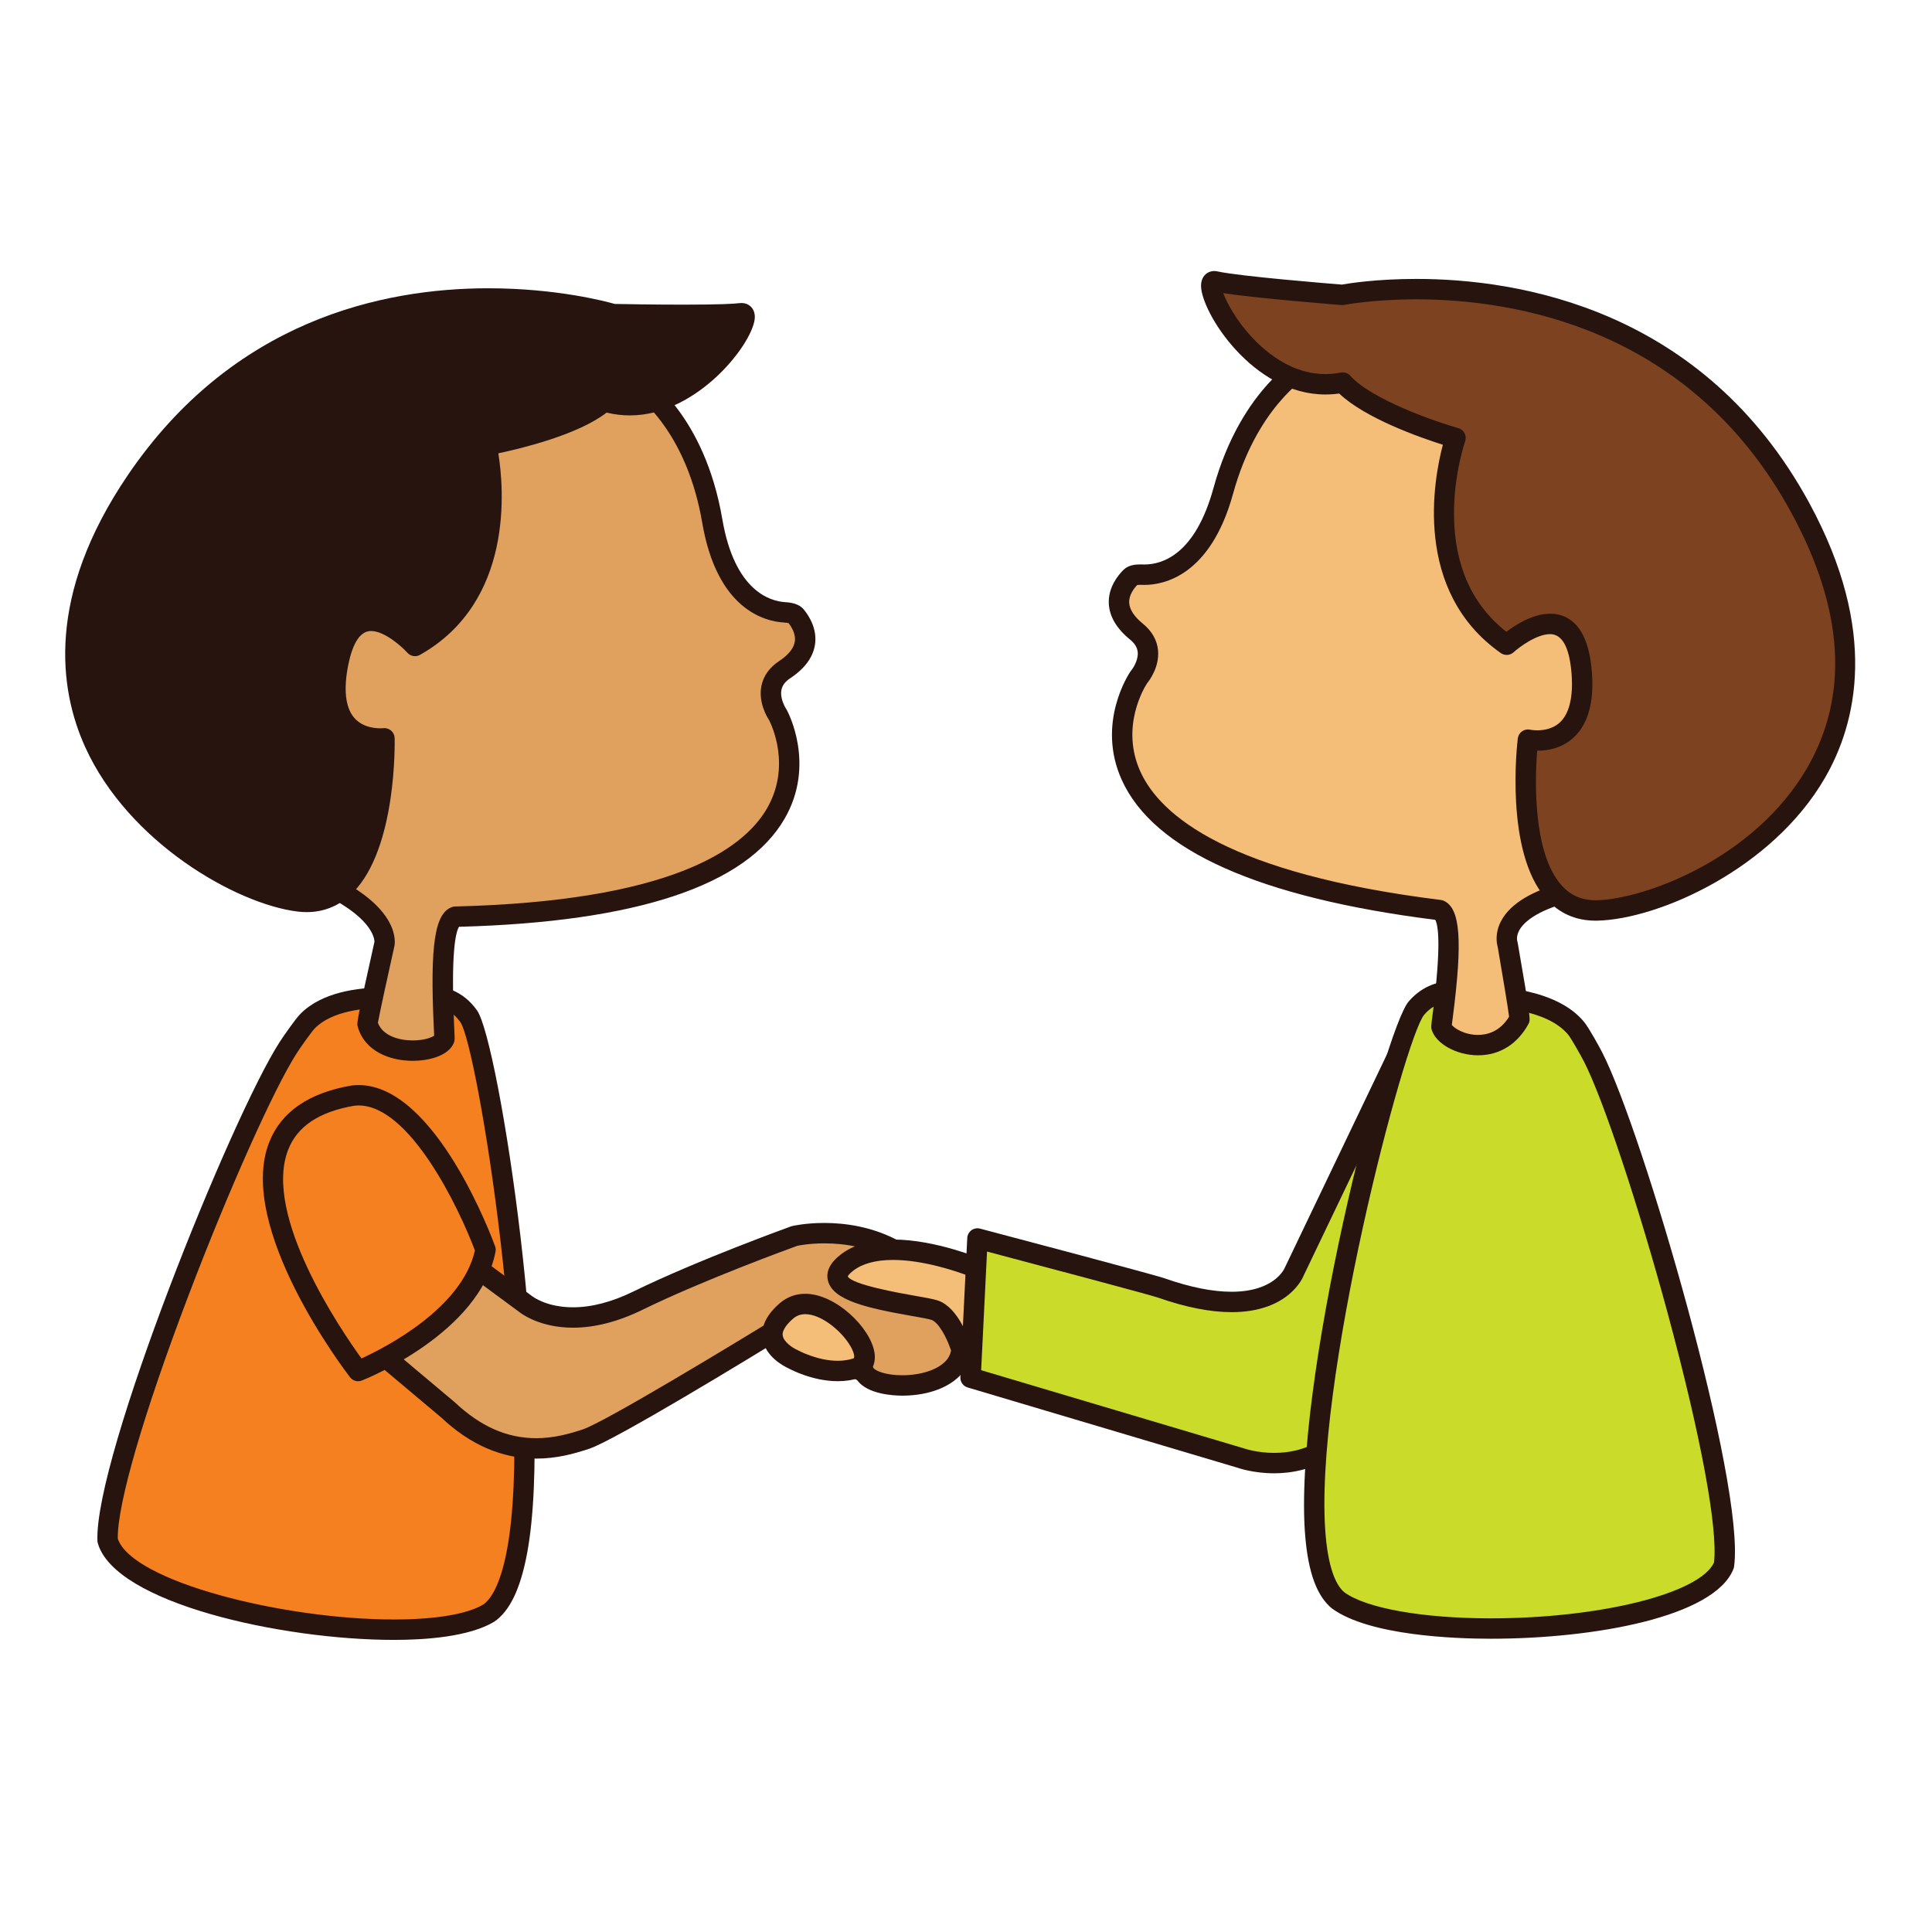 <?xml version="1.0" encoding="utf-8"?>
<!-- Generator: Adobe Illustrator 16.0.0, SVG Export Plug-In . SVG Version: 6.00 Build 0)  -->
<!DOCTYPE svg PUBLIC "-//W3C//DTD SVG 1.1//EN" "http://www.w3.org/Graphics/SVG/1.1/DTD/svg11.dtd">
<svg version="1.1" id="Layer_1" xmlns="http://www.w3.org/2000/svg" xmlns:xlink="http://www.w3.org/1999/xlink" x="0px" y="0px"
	 width="500px" height="500px" viewBox="0 0 500 500" enable-background="new 0 0 500 500" xml:space="preserve">
<g id="Layer_1_copy_75">
	<g>
		<path fill="#F58020" d="M27.853,398.657c5.134,18.114,80.115,29.804,98.521,18.889c21.22-14.153,0.729-146.296-5.057-154.504
			c-5.784-8.214-15.509-4.474-15.509-4.474s-18.143-2.555-26.229,5.726c-1.015,1.033-4.004,5.286-4.989,6.817
			C62.29,290.191,27.054,378.131,27.853,398.657z"/>
		<path fill="#27140E" d="M101.948,424.405c-0.003,0-0.003,0-0.003,0c-29.038-0.005-72.237-9.524-76.632-25.031
			c-0.06-0.201-0.09-0.403-0.096-0.617C24.37,377.134,59.873,289.068,72.372,269.68c0.869-1.354,4.056-5.943,5.323-7.236
			c5.562-5.689,14.899-6.887,21.756-6.887c2.817,0,5.041,0.2,6.086,0.315c0.996-0.3,2.98-0.792,5.416-0.792
			c3.643,0,8.773,1.115,12.521,6.439c5.645,8.008,20.094,102.139,12.938,140.485c-1.725,9.237-4.527,15.04-8.572,17.736
			C121.329,423.605,110.18,424.405,101.948,424.405z M30.481,398.217c3.755,11.098,42.815,20.904,71.464,20.904h0.003
			c10.7,0,18.895-1.364,23.079-3.848c1.759-1.176,4.373-4.637,6.149-14.02c7.197-37.913-7.599-130.338-12.016-136.693
			c-1.966-2.787-4.729-4.205-8.208-4.205c-2.368,0-4.194,0.672-4.212,0.681c-0.405,0.151-0.866,0.205-1.301,0.146
			c-0.026-0.005-2.524-0.346-5.989-0.346c-4.782,0-13.478,0.688-17.983,5.301c-0.758,0.773-3.572,4.719-4.657,6.405
			c-5.889,9.131-17.681,35.519-28.035,62.735C37.136,365.875,30.325,389.322,30.481,398.217z"/>
	</g>
	<g>
		<g>
			<path fill="#DFA15D" d="M165.379,99.58c0,0,14.484,9.052,18.96,35.258c3.499,20.47,14.176,23.347,18.678,23.629
				c1.26,0.075,2.439,0.309,2.959,0.937c1.911,2.328,5.477,8.354-2.915,13.907c-6.78,4.492-1.762,11.678-1.762,11.678
				s27.075,49.56-83.416,52.24c-5.212,1.725-2.646,31.109-2.885,31.686c-1.658,3.963-17.377,5.187-19.89-3.981
				c-0.127-0.445,4.372-20.603,4.372-20.603s1.636-7.335-14.436-15.187c-22.269-10.877-26.708-41.313-26.708-41.313l9.514-68.041
				l63.037-26.183L165.379,99.58z"/>
		</g>
		<g>
			<path fill="#27140E" d="M106.812,274.542c-5.706,0-12.447-2.342-14.25-8.91c-0.223-0.807-0.297-1.077,4.343-21.878l0,0
				c-0.011,0.003,0.442-5.662-13.016-12.239c-23.258-11.357-27.972-42.005-28.164-43.307c-0.038-0.245-0.038-0.498,0-0.747
				l9.509-68.04c0.131-0.926,0.74-1.714,1.606-2.071l63.036-26.18c0.469-0.192,0.978-0.245,1.465-0.163l34.491,5.97
				c0.335,0.06,0.658,0.179,0.949,0.361c0.631,0.398,15.535,9.997,20.16,37.058c3.183,18.629,12.417,21.201,16.238,21.439
				c1.473,0.089,3.591,0.379,4.834,1.896c1.345,1.636,3.517,4.997,2.906,9.079c-0.494,3.29-2.646,6.219-6.401,8.707
				c-1.315,0.87-2.067,1.866-2.29,3.056c-0.449,2.357,1.219,4.881,1.234,4.907c0.056,0.078,0.107,0.156,0.152,0.245
				c0.312,0.569,7.535,14.12-0.54,28.113c-10.015,17.369-38.372,26.789-84.285,28.012c-0.822,1.309-2.164,6.405-1.242,26.064
				c0.153,3.234,0.156,3.361-0.111,4.011C116.009,273.334,110.822,274.542,106.812,274.542z M97.8,264.695
				c1.242,3.356,5.413,4.568,9.012,4.568c2.848,0,4.829-0.718,5.547-1.229c-0.015-0.453-0.044-1.095-0.082-1.87
				c-1.022-21.707,0.23-29.938,4.781-31.44c0.245-0.082,0.501-0.126,0.759-0.13c55.273-1.342,74.367-14.518,80.649-25.328
				c6.373-10.967,1.189-21.711,0.564-22.919c-0.576-0.874-2.787-4.577-1.992-8.763c0.494-2.583,2.071-4.822,4.565-6.473
				c2.454-1.625,3.83-3.334,4.094-5.085c0.289-1.929-0.812-3.732-1.603-4.748c-0.164-0.048-0.535-0.134-1.234-0.174
				c-5.086-0.316-17.303-3.469-21.123-25.819c-3.797-22.224-15.153-31.562-17.385-33.206l-33.16-5.74l-60.939,25.31l-9.246,66.148
				c0.584,3.338,5.713,29.458,25.197,38.976c17.44,8.52,16.068,17.171,15.856,18.13C100.573,251.557,98.23,262.238,97.8,264.695z"/>
		</g>
	</g>
	<g>
		<path fill="#27140E" d="M107.406,167.174c0,0-15.484-17.213-19.853,4.338c-4.368,21.559,11.949,19.559,11.949,19.559
			s1.06,45.087-22.228,42.209c-23.28-2.892-87.324-42.191-41.977-108.882C80.64,57.712,158.688,81.29,158.688,81.29
			s26.688,0.557,33.087-0.224c5.338-0.661-12.938,29.604-35.429,22.801c-8.016,7.35-30.455,11.365-30.455,11.365
			S134.812,151.72,107.406,167.174z"/>
		<path fill="#27140E" d="M79.368,236.055c-0.781,0-1.583-0.052-2.417-0.152c-15.829-1.967-43.719-17.86-54.916-42.589
			c-6.707-14.815-10.228-39.061,11.078-70.397c27.149-39.931,65.709-48.311,93.275-48.311c17.596,0,30.377,3.391,32.7,4.052
			c1.763,0.038,9.926,0.186,17.737,0.186c9.405,0,13.149-0.215,14.628-0.398c0.107-0.011,0.379-0.03,0.488-0.03
			c1.69,0,3.408,1.238,3.408,3.61c0,6.238-14.543,25.474-32.328,25.481l0,0c-2.022,0-4.045-0.246-6.037-0.729
			c-7.361,5.732-22.024,9.272-28.018,10.536c1.459,9.056,4.061,38.44-20.268,52.159c-1.074,0.61-2.424,0.387-3.257-0.528
			c-1.416-1.568-5.874-5.639-9.42-5.639c-2.729,0-4.707,2.94-5.882,8.732c-1.26,6.216-0.773,10.916,1.405,13.577
			c2.041,2.498,5.197,2.87,6.9,2.87c0.416,0,0.691-0.026,0.751-0.03c0.722-0.089,1.472,0.146,2.033,0.632
			c0.555,0.491,0.889,1.186,0.906,1.926c0.027,1.153,0.54,28.366-10.688,39.86C88.089,234.307,84.022,236.055,79.368,236.055z
			 M126.389,79.884c-26.292,0-63.059,7.982-88.903,46.002c-16.008,23.533-19.585,45.489-10.64,65.252
			c11.261,24.874,38.614,38.017,50.753,39.526c4.056,0.49,7.294-0.639,10.07-3.48c7.871-8.056,9.023-26.696,9.179-33.503
			c-2.563-0.256-6.542-1.249-9.39-4.721c-3.257-3.993-4.097-10.038-2.491-17.971c2.172-10.715,7.213-12.964,11.057-12.964
			c4.821,0,9.442,3.632,11.796,5.826c23.287-14.855,15.592-47.653,15.51-47.991c-0.174-0.707-0.048-1.454,0.349-2.063
			c0.399-0.613,1.031-1.033,1.752-1.16c6.029-1.086,23.027-5.12,29.131-10.714c0.688-0.632,1.659-0.848,2.551-0.58
			c1.94,0.584,3.926,0.885,5.911,0.885l0,0c13.115-0.007,23.808-12.867,26.432-18.331c-2.755,0.148-7.003,0.227-12.628,0.227
			c-8.833,0-18.102-0.193-18.198-0.193c-0.238-0.008-0.477-0.045-0.707-0.111C157.792,83.777,144.643,79.884,126.389,79.884z"/>
	</g>
	<g>
		<g>
			<path fill="#DFA15D" d="M115.087,322.018l20.976,15.49c0,0,10.137,8.352,29.034-0.902c16.748-8.193,40.521-16.736,40.521-16.736
				s31.444-7.409,42.643,24.997c4.918,15.265-21.433,16.187-24.522,10.409l-20.372-12.645c0,0-44.563,27.444-51.734,29.812
				c-7.176,2.363-20.946,6.334-35.638-7.519l-19.439-16.343l-1.446-23.704L115.087,322.018z"/>
		</g>
		<g>
			<path fill="#27140E" d="M138.769,377.484c-8.83,0-17.101-3.58-24.585-10.641l-19.328-16.242
				c-0.554-0.465-0.892-1.138-0.937-1.858l-1.446-23.702c-0.086-1.372,0.9-2.577,2.261-2.773l19.982-2.863
				c0.676-0.092,1.383,0.078,1.939,0.492l20.976,15.486c0.241,0.189,3.796,2.944,10.658,2.944c4.836,0,10.101-1.375,15.644-4.095
				c16.688-8.159,40.556-16.762,40.794-16.848c0.093-0.033,0.189-0.062,0.286-0.086c0.137-0.029,3.454-0.8,8.302-0.8
				c10.432,0,29.173,3.574,37.44,27.504c1.669,5.183,0.228,8.715-1.275,10.777c-2.926,4.015-8.896,6.413-15.979,6.413
				c-2.126,0-8.952-0.303-11.658-3.989l-18.483-11.47c-8.488,5.209-44.133,26.979-50.902,29.214
				C148.472,376.264,144.051,377.484,138.769,377.484z M99.12,347.291l18.576,15.613c6.673,6.289,13.532,9.298,21.072,9.298
				c4.535,0,8.468-1.089,12.037-2.265c5.645-1.861,38.851-21.963,51.174-29.556c0.851-0.521,1.93-0.521,2.777,0.009l20.372,12.639
				c0.394,0.246,0.718,0.592,0.937,1c0.343,0.637,2.949,1.886,7.436,1.886c5.238,0,9.833-1.665,11.711-4.238
				c1.152-1.584,1.323-3.546,0.535-6.004c-6.818-19.739-21.406-23.894-32.433-23.894c-3.688,0-6.354,0.507-6.964,0.633
				c-2.107,0.766-24.383,8.882-40.094,16.564c-6.275,3.07-12.32,4.629-17.968,4.629c-8.873,0-13.699-3.896-13.899-4.062
				l-20.001-14.755l-16.499,2.36L99.12,347.291z"/>
		</g>
	</g>
	<g>
		<g>
			<path fill="#F4BE78" d="M205.165,351.729c0,0-10.646-4.658-1.636-12.465c9.015-7.8,26.084,12.176,18.239,14.784
				C213.916,356.662,205.165,351.729,205.165,351.729z"/>
		</g>
		<g>
			<path fill="#27140E" d="M216.805,357.45c-6.346,0-11.922-2.874-12.821-3.36c-1-0.457-5.919-2.939-6.633-7.633
				c-0.476-3.126,1.023-6.215,4.454-9.188c1.844-1.598,4.123-2.441,6.591-2.441c7.814,0,16.863,8.699,17.915,15.189
				c0.502,3.102-0.922,5.606-3.71,6.537C220.809,357.148,218.86,357.45,216.805,357.45z M208.396,340.107
				c-1.216,0-2.242,0.375-3.137,1.151c-1.354,1.175-2.919,2.89-2.688,4.406c0.252,1.64,2.609,3.188,3.651,3.644
				c0.082,0.037,0.159,0.073,0.238,0.118c0.044,0.026,4.98,2.744,10.345,2.744c1.484,0,2.874-0.213,4.127-0.628
				c0.257-0.246,0.264-1.539-1.268-3.854C217.199,343.965,212.311,340.107,208.396,340.107z"/>
		</g>
	</g>
	<g>
		<path fill="#F58020" d="M91.494,283.518c18.976-1.979,34.15,39.912,34.15,39.912c-3.795,19.818-32.968,31.393-32.968,31.393
			S43.921,291.604,91.494,283.518z"/>
		<path fill="#27140E" d="M92.677,357.46c-0.802,0-1.575-0.362-2.089-1.024c-1.212-1.574-29.565-38.715-20.922-60.82
			c3.073-7.863,10.268-12.811,21.387-14.699c0.695-0.079,1.223-0.104,1.751-0.104c19.979,0,34.707,40.013,35.324,41.719
			c0.164,0.447,0.202,0.93,0.112,1.398c-4.022,20.996-33.344,32.854-34.589,33.348C93.335,357.402,93.004,357.46,92.677,357.46z
			 M92.804,286.09c-0.342,0-0.691,0.016-1.033,0.053c-9.123,1.558-14.8,5.293-17.188,11.395
			c-6.635,16.956,13.685,46.729,18.964,54.023c6.187-2.824,25.949-12.93,29.362-27.931
			C118.752,312.537,106.042,286.09,92.804,286.09z"/>
	</g>
	<g>
		<g>
			<path fill="#F4BE78" d="M253.573,328.5c0,0-23.499-10.168-34.419-1.706c-10.918,8.461,18.965,10.841,22.89,12.336
				c3.926,1.498,6.316,8.791,6.316,8.791s1.108,2.878,4.097,3.026C255.45,351.096,253.573,328.5,253.573,328.5z"/>
		</g>
		<g>
			<path fill="#27140E" d="M252.486,353.587L252.486,353.587c-0.045,0-0.114,0-0.159-0.004c-3.714-0.183-5.792-3.052-6.432-4.714
				c-0.858-2.588-2.93-6.562-4.791-7.271c-0.622-0.236-2.99-0.654-5.079-1.021c-11.551-2.037-20.48-4.006-21.752-9.146
				c-0.58-2.334,0.521-4.599,3.264-6.725c3.354-2.6,7.927-3.915,13.585-3.915c11.152,0,23,5.069,23.502,5.287
				c0.894,0.387,1.499,1.233,1.581,2.204c1.152,13.886,0.721,22.033-1.287,24.209C254.271,353.197,253.404,353.587,252.486,353.587z
				 M250.867,347.1c0.006,0,0.126,0.254,0.374,0.524c0.446-3.291,0.312-10.629-0.171-17.283c-3.375-1.29-12.037-4.271-19.948-4.271
				c-4.461,0-7.94,0.943-10.35,2.81c-1.227,0.952-1.369,1.451-1.369,1.454c1.094,2.146,13.473,4.324,17.541,5.041
				c3.252,0.576,5,0.893,6.04,1.29C247.94,338.553,250.583,346.23,250.867,347.1L250.867,347.1z"/>
		</g>
	</g>
	<g>
		<path fill="#CBDB2A" d="M361.384,273.889l-26.425,55.17c0,0-5.391,14.409-34.381,4.278c-1.981-0.771-47.607-12.817-47.607-12.817
			l-1.793,36.023l69.979,20.818c0,0,27.515,9.865,36.337-25.079C368.347,309.288,373.767,288.053,361.384,273.889z"/>
		<path fill="#27140E" d="M329.739,381.288h-0.004c-5.396,0-9.306-1.384-9.473-1.442l-69.836-20.773
			c-1.168-0.346-1.944-1.443-1.885-2.662l1.787-36.02c0.041-0.797,0.437-1.531,1.078-2.006c0.647-0.464,1.466-0.623,2.235-0.42
			c7.643,2.02,45.87,12.128,47.891,12.908c6.491,2.271,12.306,3.436,17.197,3.432c11.086,0,13.666-5.951,13.77-6.209l26.5-55.345
			c0.387-0.802,1.145-1.356,2.025-1.479c0.89-0.106,1.759,0.213,2.347,0.883c13.245,15.146,7.751,36.912-3.194,80.271l-0.126,0.505
			C353.822,377.6,338.382,381.288,329.739,381.288z M253.919,354.604l67.991,20.229c0.159,0.054,3.397,1.175,7.825,1.175
			c8.688,0,20.108-4.229,25.197-24.373l0.126-0.506c9.638-38.176,14.868-58.89,6.812-72.137L337.342,330.2
			c-0.059,0.178-3.674,9.384-18.609,9.384c-5.487,0.003-11.89-1.261-19.022-3.756c-1.726-0.62-26.317-7.18-44.267-11.926
			L253.919,354.604z"/>
	</g>
	<g>
		<path fill="#CBDB2A" d="M446.161,405.081c-6.908,17.517-82.677,21.718-99.916,9.041c-19.714-16.19,13.773-145.657,20.344-153.248
			c6.565-7.595,15.878-2.919,15.878-2.919s18.302-0.743,25.528,8.294c0.904,1.13,3.462,5.667,4.291,7.287
			C422.639,293.741,448.985,384.734,446.161,405.081z"/>
		<path fill="#27140E" d="M385.794,424.103c-9.149,0-31.47-0.766-41.109-7.854c-3.869-3.171-6.083-9.229-6.885-18.596
			c-3.316-38.879,20.387-131.104,26.789-138.504c2.974-3.438,6.914-5.258,11.396-5.258c3.175,0,5.827,0.924,7.011,1.414
			c3.622-0.061,19.882,0.315,27.063,9.293c1.136,1.418,3.846,6.303,4.576,7.732c10.519,20.525,37.117,111.671,34.141,133.109
			c-0.03,0.209-0.082,0.414-0.16,0.605C443.722,418.453,412.62,424.103,385.794,424.103z M375.983,259.17
			c-2.944,0-5.433,1.152-7.398,3.434c-5.026,5.883-28.905,96.381-25.503,134.826c0.84,9.516,3.097,13.221,4.84,14.654
			c5.617,4.122,20.173,6.74,37.872,6.74c28.41,0,54.125-6.454,57.791-14.443c1.037-8.841-3.421-32.846-11.968-64.438
			c-7.606-28.111-16.727-55.533-21.682-65.207c-0.91-1.78-3.323-5.992-4-6.838c-5.569-6.967-19.682-7.318-22.454-7.318
			c-0.555,0-0.886,0.016-0.91,0.016c-0.47,0.037-0.89-0.078-1.291-0.279C381.269,260.309,378.912,259.17,375.983,259.17z"/>
	</g>
	<g>
		<g>
			<path fill="#F4BE78" d="M338.933,93.848c0,0-15.305,7.577-22.356,33.213c-5.51,20.023-16.417,21.83-20.922,21.663
				c-1.266-0.052-2.463,0.063-3.038,0.635c-2.134,2.126-6.279,7.771,1.524,14.127c6.297,5.142,0.59,11.797,0.59,11.797
				s-31.85,46.63,77.833,60.248c5.016,2.231,0.305,29.621,0.486,30.22c1.257,4.108,14.185,9.021,20.188-1.995
				c0.219-0.402-3.064-19.34-3.064-19.34s-3.301-8.789,15.867-13.677c24.012-6.127,30.666-38.47,30.666-38.47l-2.721-68.65
				l-60.141-32.294L338.933,93.848z"/>
		</g>
		<g>
			<path fill="#27140E" d="M382.515,273.111c-5.502,0-10.882-2.955-11.988-6.59c-0.197-0.655-0.179-0.834,0.2-3.748
				c2.397-18.556,1.436-23.439,0.715-24.723c-45.586-5.759-72.89-17.949-81.139-36.229c-6.646-14.722,1.883-27.492,2.245-28.031
				c0.06-0.078,0.115-0.156,0.179-0.227c0.535-0.639,1.907-2.77,1.715-4.785c-0.111-1.194-0.758-2.257-1.971-3.245
				c-3.486-2.844-5.346-5.971-5.51-9.298c-0.205-4.119,2.286-7.25,3.787-8.748c1.275-1.268,3.111-1.417,4.384-1.417l1.041,0.022
				c4.64,0,13.135-2.565,17.859-19.733c7.278-26.477,23.063-34.548,23.729-34.879c0.311-0.152,0.641-0.245,0.981-0.268l34.913-2.524
				c0.493-0.041,0.996,0.067,1.438,0.309l60.136,32.291c0.825,0.446,1.354,1.286,1.392,2.223l2.725,68.65
				c0.008,0.211-0.006,0.423-0.052,0.635c-0.286,1.387-7.279,34.035-32.604,40.496c-9.438,2.409-12.479,5.658-13.452,7.379
				c-0.928,1.636-0.584,2.837-0.565,2.889c0.03,0.101,0.085,0.297,0.1,0.401c3.442,19.845,3.343,20.026,2.784,21.054
				C392.708,270.238,388.076,273.111,382.515,273.111z M375.73,265.253c0.676,0.873,3.267,2.579,6.783,2.579
				c2.379,0,5.651-0.833,8.038-4.707c-0.298-2.411-1.67-10.688-2.952-18.097c-0.26-0.907-0.759-3.517,0.859-6.621
				c2.36-4.524,8.056-7.967,16.926-10.227c20.986-5.354,27.942-32.983,28.675-36.15l-2.654-66.798l-58.133-31.221l-33.566,2.427
				c-2.361,1.402-14.6,9.565-20.584,31.321c-5.863,21.31-18.005,23.614-22.949,23.614l-1.041-0.022
				c-0.442,0-0.698,0.037-0.833,0.059c-0.888,0.93-2.162,2.618-2.066,4.565c0.091,1.77,1.295,3.606,3.572,5.465
				c2.32,1.889,3.666,4.275,3.899,6.893c0.376,4.246-2.193,7.71-2.853,8.521c-0.721,1.115-6.97,11.301-1.709,22.863
				c5.184,11.383,22.873,26.38,77.742,33.191c0.261,0.034,0.515,0.104,0.748,0.208c4.31,1.915,4.938,10.134,2.331,30.331
				C375.863,264.216,375.782,264.833,375.73,265.253z"/>
		</g>
	</g>
	<g>
		<path fill="#7D421F" d="M389.928,166.854c0,0,17.112-15.592,19.324,6.287c2.213,21.886-13.825,18.28-13.825,18.28
			s-5.521,44.76,17.935,44.202c23.449-0.568,91.078-33.332,52.557-104.187C427.41,60.582,347.41,76.314,347.41,76.314
			s-26.614-2.089-32.904-3.501c-5.246-1.183,9.938,30.737,32.994,26.194c7.249,8.111,29.179,14.332,29.179,14.332
			S364.188,148.765,389.928,166.854z"/>
		<path fill="#27140E" d="M412.929,238.267c-5.151,0-9.457-1.915-12.799-5.699c-10.794-12.201-7.469-40.277-7.325-41.467
			c0.094-0.743,0.491-1.409,1.103-1.836c0.611-0.431,1.363-0.58,2.1-0.417l0,0c0,0,0.755,0.156,1.853,0.156
			c1.837,0,4.412-0.431,6.268-2.483c2.253-2.49,3.12-7.026,2.503-13.116c-0.625-6.167-2.462-9.294-5.466-9.294
			c-3.505,0-8.02,3.391-9.457,4.699c-0.918,0.829-2.287,0.914-3.298,0.208c-22.846-16.064-17.347-45.051-15-53.914
			c-5.837-1.852-20.072-6.829-26.835-13.265c-1.188,0.167-2.382,0.253-3.564,0.253c-18.829,0-32.184-21.339-32.184-28.143
			c0-0.889,0.208-1.658,0.608-2.29c0.767-1.198,2.177-1.755,3.651-1.42c5.653,1.264,29.053,3.164,32.188,3.413
			c1.69-0.305,8.873-1.468,19.295-1.468c26.197,0,74.244,7.535,101.67,57.991c18.101,33.295,12.192,57.069,4.048,71.148
			c-13.588,23.503-42.916,36.552-58.86,36.938L412.929,238.267z M397.809,194.283c-0.534,6.944-1.252,26.284,6.275,34.79
			c2.332,2.632,5.224,3.915,8.845,3.915l0.369-0.004c12.228-0.297,40.748-10.662,54.418-34.299
			c10.859-18.781,9.478-40.983-4.119-65.988c-26.12-48.054-72.003-55.229-97.029-55.229c-11.164,0-18.573,1.42-18.647,1.435
			c-0.238,0.045-0.487,0.06-0.714,0.045c-0.981-0.082-21.674-1.713-30.633-3.082c0.978,2.636,3.481,7.227,7.567,11.569
			c4.026,4.279,10.569,9.38,18.867,9.38c1.316,0,2.658-0.134,3.979-0.394c0.915-0.186,1.857,0.133,2.479,0.833
			c5.525,6.171,22.035,11.871,27.936,13.547c0.698,0.201,1.286,0.677,1.621,1.324s0.387,1.405,0.146,2.089
			c-0.03,0.089-2.993,8.677-2.875,19.228c0.146,13.019,4.703,23.124,13.555,30.068c2.38-1.814,6.845-4.681,11.316-4.681
			c4.242,0,9.543,2.439,10.718,14.049c0.778,7.722-0.509,13.502-3.836,17.183c-3.152,3.491-7.283,4.223-10.187,4.223
			C397.843,194.283,397.828,194.283,397.809,194.283z"/>
	</g>
</g>
</svg>
